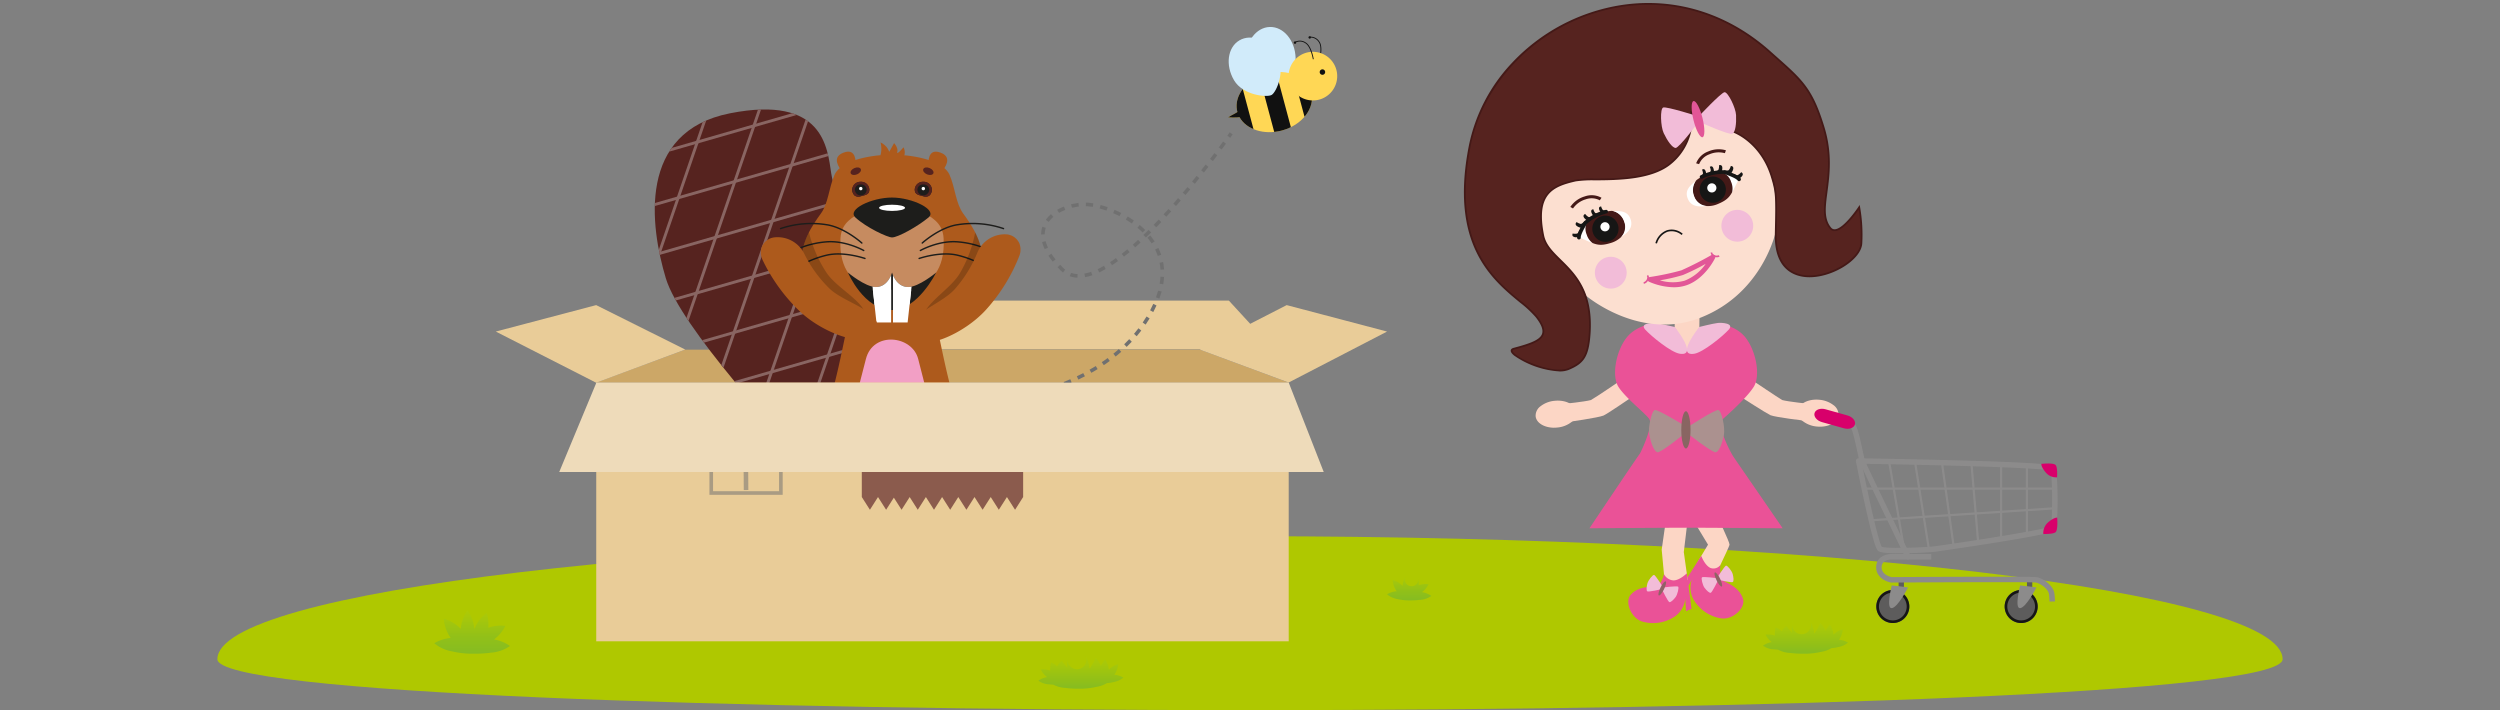 <svg xmlns="http://www.w3.org/2000/svg" xmlns:xlink="http://www.w3.org/1999/xlink" width="690" height="196" viewBox="0 0 690 196">
  <rect x="0" y="0" width="690" height="196" fill="#808080" stroke="none"/>
  <defs>
    <clipPath id="clip-path">
      <path id="Pfad_13194" data-name="Pfad 13194" d="M265.369,679.375c-3.8,4.79-10.269,4.166-19.1-5.424s-36.8-39.87-40.809-53.235c-4.278-14.27-7.982-40.478,17.784-45.527s26.822,9.557,27.889,16.7c.747,5,7.117,22.694,10.757,36.887S273.243,669.439,265.369,679.375Z" transform="translate(-202.412 -574.15)" fill="none"/>
    </clipPath>
    <clipPath id="clip-path-2">
      <path id="Pfad_13202" data-name="Pfad 13202" d="M530.405,665.467a1.728,1.728,0,0,1-2.372,1.855c-1.53-.383-2.372-.558-2.372-1.855a2.372,2.372,0,0,1,4.744,0Z" transform="translate(-525.661 -663.117)" fill="none"/>
    </clipPath>
    <clipPath id="clip-path-3">
      <path id="Pfad_13205" data-name="Pfad 13205" d="M447.9,665.467a1.728,1.728,0,0,0,2.372,1.855c1.53-.383,2.372-.558,2.372-1.855a2.372,2.372,0,0,0-4.744,0Z" transform="translate(-447.901 -663.117)" fill="none"/>
    </clipPath>
    <clipPath id="clip-path-4">
      <path id="Pfad_13213" data-name="Pfad 13213" d="M454.79,776.842s1.037,4.018,4.472,4.016c2.916,0,7.7-4,7.7-4S461.873,787.2,454.79,787.2c-7.779,0-12.175-10.34-12.175-10.34s4.789,4,7.705,4c3.434,0,4.47-4.016,4.47-4.016" transform="translate(-442.615 -776.842)" fill="none"/>
    </clipPath>
    <clipPath id="clip-path-5">
      <path id="Pfad_13221" data-name="Pfad 13221" d="M429.64,646.525c-2.08-2.854-2.151-6.958-3.766-10.679-1.892-4.36-11.171-5.59-15.875-5.59s-13.983,1.23-15.875,5.59c-1.615,3.721-1.686,7.825-3.766,10.679-2.294,3.146-6.072,8.55-5.178,14.587s6.484,12.745,24.818,12.745,23.924-6.708,24.818-12.745S431.934,649.671,429.64,646.525Z" transform="translate(-385.047 -630.256)" fill="none"/>
    </clipPath>
    <clipPath id="clip-path-6">
      <rect id="Rechteck_4138" data-name="Rechteck 4138" width="38.643" height="39.63" fill="none"/>
    </clipPath>
    <clipPath id="clip-path-7">
      <path id="Pfad_16486" data-name="Pfad 16486" d="M59.261,56.763c5.6,1.606,9.134,6.405,7.9,10.719s-6.779,6.509-12.378,4.9c-4.936-1.416-8.267-5.314-8.139-9.173a6.2,6.2,0,0,1-.606-.288,17.581,17.581,0,0,1-2.1-1.3,18.938,18.938,0,0,1,2.156.061,4.041,4.041,0,0,0,.787-.011l0-.01c.963-3.355,4.529-5.429,8.7-5.429a13.354,13.354,0,0,1,3.677.526" transform="translate(-43.938 -56.237)" fill="none"/>
    </clipPath>
    <clipPath id="clip-path-9">
      <rect id="Rechteck_4167" data-name="Rechteck 4167" width="188.548" height="171.173" fill="none"/>
    </clipPath>
    <clipPath id="clip-path-10">
      <path id="Pfad_16628" data-name="Pfad 16628" d="M299.751,253.967l-3.159-3.025Z" transform="translate(-296.592 -250.942)" fill="none"/>
    </clipPath>
    <linearGradient id="linear-gradient" x1="-44.041" y1="17.67" x2="-43.893" y2="17.67" gradientUnits="objectBoundingBox">
      <stop offset="0" stop-color="#a3a3a3"/>
      <stop offset="0.499" stop-color="#d2d1d1"/>
      <stop offset="1" stop-color="#a3a3a3"/>
    </linearGradient>
    <linearGradient id="linear-gradient-2" x1="-32.524" y1="1.001" x2="-32.524" y2="-0.002" gradientUnits="objectBoundingBox">
      <stop offset="0" stop-color="#85bc22"/>
      <stop offset="0.21" stop-color="#90bf19"/>
      <stop offset="0.69" stop-color="#a6c70a"/>
      <stop offset="1" stop-color="#afca05"/>
    </linearGradient>
    <linearGradient id="linear-gradient-4" x1="0.501" y1="1.001" x2="0.501" y2="0.001" gradientUnits="objectBoundingBox">
      <stop offset="0" stop-color="#85bc22"/>
      <stop offset="0.37" stop-color="#91c019"/>
      <stop offset="1" stop-color="#afca05"/>
    </linearGradient>
    <linearGradient id="linear-gradient-5" x1="0.5" y1="0.998" x2="0.5" y2="-0.002" xlink:href="#linear-gradient-4"/>
  </defs>
  <g id="Gruppe_2725" data-name="Gruppe 2725" transform="translate(-375 -269)">
    <path id="Pfad_8251" data-name="Pfad 8251" d="M285,0C442.4,0,570,15.2,570,33.941S0,52.686,0,33.941,127.6,0,285,0Z" transform="translate(435 417)" fill="#afc800"/>
    <path id="Pfad_16481" data-name="Pfad 16481" d="M584.2,365.431l13.1-13.469H714.161l12.378,13.469Z" fill="#e9cc98"/>
    <path id="Pfad_16722" data-name="Pfad 16722" d="M0,0H690V196H0Z" transform="translate(375 269)" fill="#fff" opacity="0"/>
    <g id="Gruppe_7473" data-name="Gruppe 7473" transform="translate(539.562 365.509)">
      <path id="Pfad_4019" data-name="Pfad 4019" d="M24.5,0H166.618l24.5,9.093H0Z" transform="translate(0 0)" fill="#cca767"/>
      <g id="Gruppe_7506" data-name="Gruppe 7506" transform="translate(16.152 -112.36)">
        <g id="Gruppe_6769" data-name="Gruppe 6769" transform="translate(0 46.068)">
          <g id="Gruppe_6768" data-name="Gruppe 6768">
            <g id="Gruppe_6747" data-name="Gruppe 6747">
              <g id="Gruppe_6746" data-name="Gruppe 6746" clip-path="url(#clip-path)">
                <g id="Gruppe_6745" data-name="Gruppe 6745" transform="translate(-67.437 -53.689)">
                  <rect id="Rechteck_3479" data-name="Rechteck 3479" width="191.598" height="184.101" transform="translate(42.549 7.171) rotate(8.947)" fill="#56231f"/>
                  <g id="Gruppe_6744" data-name="Gruppe 6744" transform="translate(0 0)">
                    <g id="Gruppe_6742" data-name="Gruppe 6742" transform="translate(0 34.131)">
                      <rect id="Rechteck_3480" data-name="Rechteck 3480" width="184.13" height="0.801" transform="translate(29.483 153.377) rotate(-16.052)" fill="#896562"/>
                      <rect id="Rechteck_3481" data-name="Rechteck 3481" width="184.13" height="0.801" transform="translate(25.798 140.568) rotate(-16.052)" fill="#896562"/>
                      <rect id="Rechteck_3482" data-name="Rechteck 3482" width="184.13" height="0.801" transform="translate(22.113 127.76) rotate(-16.052)" fill="#896562"/>
                      <rect id="Rechteck_3483" data-name="Rechteck 3483" width="184.13" height="0.801" transform="translate(18.427 114.953) rotate(-16.052)" fill="#896562"/>
                      <rect id="Rechteck_3484" data-name="Rechteck 3484" width="184.13" height="0.801" transform="translate(14.742 102.145) rotate(-16.052)" fill="#896562"/>
                      <rect id="Rechteck_3485" data-name="Rechteck 3485" width="184.13" height="0.801" transform="translate(11.056 89.337) rotate(-16.052)" fill="#896562"/>
                      <rect id="Rechteck_3486" data-name="Rechteck 3486" width="184.13" height="0.801" transform="translate(7.371 76.529) rotate(-16.052)" fill="#896562"/>
                      <rect id="Rechteck_3487" data-name="Rechteck 3487" width="184.13" height="0.801" transform="translate(3.685 63.721) rotate(-16.052)" fill="#896562"/>
                      <rect id="Rechteck_3488" data-name="Rechteck 3488" width="184.13" height="0.801" transform="translate(0 50.913) rotate(-16.052)" fill="#896562"/>
                    </g>
                    <g id="Gruppe_6743" data-name="Gruppe 6743" transform="translate(12.306)">
                      <rect id="Rechteck_3489" data-name="Rechteck 3489" width="184.13" height="0.801" transform="translate(0 174.156) rotate(-71.055)" fill="#896562"/>
                      <rect id="Rechteck_3490" data-name="Rechteck 3490" width="184.13" height="0.801" transform="translate(12.606 178.484) rotate(-71.055)" fill="#896562"/>
                      <rect id="Rechteck_3491" data-name="Rechteck 3491" width="184.13" height="0.801" transform="translate(25.211 182.811) rotate(-71.055)" fill="#896562"/>
                      <rect id="Rechteck_3492" data-name="Rechteck 3492" width="184.13" height="0.801" transform="translate(37.817 187.138) rotate(-71.055)" fill="#896562"/>
                      <rect id="Rechteck_3493" data-name="Rechteck 3493" width="184.13" height="0.801" transform="translate(50.422 191.466) rotate(-71.055)" fill="#896562"/>
                      <rect id="Rechteck_3494" data-name="Rechteck 3494" width="184.13" height="0.801" transform="translate(63.028 195.793) rotate(-71.055)" fill="#896562"/>
                      <rect id="Rechteck_3495" data-name="Rechteck 3495" width="184.13" height="0.801" transform="translate(75.633 200.12) rotate(-71.055)" fill="#896562"/>
                      <rect id="Rechteck_3496" data-name="Rechteck 3496" width="184.13" height="0.801" transform="translate(88.239 204.448) rotate(-71.055)" fill="#896562"/>
                      <rect id="Rechteck_3497" data-name="Rechteck 3497" width="184.13" height="0.801" transform="translate(100.844 208.775) rotate(-71.055)" fill="#896562"/>
                    </g>
                  </g>
                </g>
              </g>
            </g>
            <path id="Pfad_13195" data-name="Pfad 13195" d="M543.548,1010.927c-1.561-.637-6.353-.332-8.943.129a25.556,25.556,0,0,0,1.986-6.086c1.493-7.583-.392-14.369-4.211-15.158s-7.844,5.735-6.8,14.657a24.484,24.484,0,0,1,.139,3.8c-.14,1.341-.353,2.927-.44,4.4-.263,2.017-.377,3.4.563,4.125,1.143,1.528,5.515.132,7.627.482,3.2.529,11.078,4.552,12.5,1.376S545.64,1011.78,543.548,1010.927Z" transform="translate(-453.467 -897.501)" fill="#ad5a1c"/>
            <path id="Pfad_13196" data-name="Pfad 13196" d="M435.164,829.1c-3.609-8.019-6.2-27.584-8.225-31.356-1.367-2.543-6.2-3.126-8.392-3.26l0-.04s-.2,0-.545.013c-.343-.013-.545-.013-.545-.013l0,.04-.023,0-.023,0,0-.04s-.2,0-.545.013l-.15,0-.149,0c-.343-.013-.545-.013-.545-.013l0,.04-.023,0-.023,0,0-.04s-.2,0-.545.013c-.343-.013-.545-.013-.545-.013l0,.04c-2.19.134-7.026.717-8.392,3.26-2.027,3.772-4.617,23.337-8.225,31.356-3.018,6.708-5.348,8.608-4.342,15.651,1.6,11.2,13.2,11.978,20.765,12.051a1.107,1.107,0,0,0,.2.023c.175-.005.358-.009.545-.013s.37.007.545.013l.028,0,.028,0c.175-.005.358-.009.545-.013l.149,0,.15,0c.187,0,.37.007.545.013l.028,0,.028,0c.175-.005.358-.009.545-.013s.37.007.545.013a1.108,1.108,0,0,0,.2-.023c7.566-.073,19.165-.851,20.766-12.051C440.512,837.712,438.182,835.811,435.164,829.1Z" transform="translate(-351.212 -745.55)" fill="#ad5a1c"/>
            <g id="Gruppe_6767" data-name="Gruppe 6767" transform="translate(34.529 9.095)">
              <g id="Gruppe_6766" data-name="Gruppe 6766" transform="translate(0 2.545)">
                <g id="Gruppe_6765" data-name="Gruppe 6765">
                  <g id="Gruppe_6764" data-name="Gruppe 6764">
                    <path id="Pfad_13197" data-name="Pfad 13197" d="M429.64,646.525c-2.08-2.854-2.151-6.958-3.766-10.679-1.892-4.36-11.171-5.59-15.875-5.59s-13.983,1.23-15.875,5.59c-1.615,3.721-1.686,7.825-3.766,10.679-2.294,3.146-6.072,8.55-5.178,14.587s6.484,12.745,24.818,12.745,23.924-6.708,24.818-12.745S431.934,649.671,429.64,646.525Z" transform="translate(-379.038 -629.442)" fill="#ad5a1c"/>
                    <path id="Pfad_13198" data-name="Pfad 13198" d="M461.685,695.8c-.255-4.684-3.821-5.853-5.6-7.318-2.637-2.172-6.284-3.695-8.631-3.695s-5.994,1.523-8.631,3.695c-1.778,1.465-5.343,2.634-5.6,7.318s.8,7.709,2.263,9.738c2.019,2.79,8.522,6.47,11.966,6.47s9.944-3.678,11.963-6.468C460.886,703.509,461.94,700.481,461.685,695.8Z" transform="translate(-416.494 -671.868)" fill="#c68b60"/>
                    <g id="Gruppe_6748" data-name="Gruppe 6748" transform="translate(20.355 12.664)">
                      <path id="Pfad_13199" data-name="Pfad 13199" d="M470.347,689.15c-2.981,2.477-8.437,5.51-10.062,5.506-1.264,0-7.13-2.746-10.109-5.506-2.426-2.248,4.514-5.506,10.084-5.506S472.924,687.007,470.347,689.15Z" transform="translate(-449.678 -683.644)" fill="#1d1d1b"/>
                      <ellipse id="Ellipse_650" data-name="Ellipse 650" cx="3.586" cy="0.857" rx="3.586" ry="0.857" transform="translate(7.021 1.98)" fill="#fff"/>
                    </g>
                    <g id="Gruppe_6752" data-name="Gruppe 6752" transform="translate(37.22 8.108)">
                      <g id="Gruppe_6751" data-name="Gruppe 6751">
                        <g id="Gruppe_6750" data-name="Gruppe 6750" clip-path="url(#clip-path-2)">
                          <g id="Gruppe_6749" data-name="Gruppe 6749" transform="translate(0 0.204)">
                            <path id="Pfad_13200" data-name="Pfad 13200" d="M530.405,666.183a2.372,2.372,0,0,1-4.744,0,2.384,2.384,0,0,1,4.744,0Z" transform="translate(-525.661 -664.037)" fill="#1d1d1b"/>
                            <path id="Pfad_13201" data-name="Pfad 13201" d="M528.033,664.782a1.471,1.471,0,0,1,1.627,1.4,1.627,1.627,0,0,1-3.254,0,1.471,1.471,0,0,1,1.627-1.4m0-.745a2.2,2.2,0,0,0-2.372,2.146,2.372,2.372,0,0,0,4.744,0,2.2,2.2,0,0,0-2.372-2.146Z" transform="translate(-525.661 -664.037)" fill="#56231f"/>
                          </g>
                          <ellipse id="Ellipse_651" data-name="Ellipse 651" cx="0.475" cy="0.47" rx="0.475" ry="0.47" transform="translate(1.897 1.618)" fill="#fff"/>
                        </g>
                      </g>
                    </g>
                    <g id="Gruppe_6756" data-name="Gruppe 6756" transform="translate(19.96 8.108)">
                      <g id="Gruppe_6755" data-name="Gruppe 6755">
                        <g id="Gruppe_6754" data-name="Gruppe 6754" clip-path="url(#clip-path-3)">
                          <g id="Gruppe_6753" data-name="Gruppe 6753" transform="translate(0 0.204)">
                            <path id="Pfad_13203" data-name="Pfad 13203" d="M447.9,666.183a2.372,2.372,0,0,0,4.744,0,2.384,2.384,0,0,0-4.744,0Z" transform="translate(-447.901 -664.037)" fill="#1d1d1b"/>
                            <path id="Pfad_13204" data-name="Pfad 13204" d="M450.273,664.782a1.471,1.471,0,0,1,1.627,1.4,1.627,1.627,0,0,1-3.254,0,1.471,1.471,0,0,1,1.627-1.4m0-.745a2.2,2.2,0,0,0-2.372,2.146,2.372,2.372,0,0,0,4.744,0,2.2,2.2,0,0,0-2.372-2.146Z" transform="translate(-447.901 -664.037)" fill="#56231f"/>
                          </g>
                          <ellipse id="Ellipse_652" data-name="Ellipse 652" cx="0.475" cy="0.47" rx="0.475" ry="0.47" transform="translate(1.897 1.618)" fill="#fff"/>
                        </g>
                      </g>
                    </g>
                    <path id="Pfad_13206" data-name="Pfad 13206" d="M543.344,634.979s-2.848-10.171,2.636-8.114C551.312,628.865,543.344,634.979,543.344,634.979Z" transform="translate(-501.624 -626.59)" fill="#ad5a1c"/>
                    <path id="Pfad_13207" data-name="Pfad 13207" d="M433.316,634.979s2.848-10.171-2.636-8.114C425.347,628.865,433.316,634.979,433.316,634.979Z" transform="translate(-413.112 -626.59)" fill="#ad5a1c"/>
                    <g id="Gruppe_6757" data-name="Gruppe 6757" transform="translate(38.242 19.669)">
                      <path id="Pfad_13208" data-name="Pfad 13208" d="M534.347,720.949a.2.2,0,0,1-.135-.348c.048-.044,4.9-4.42,9.962-5.116a26.71,26.71,0,0,1,12.668,1.1.2.2,0,1,1-.153.37,26.323,26.323,0,0,0-12.461-1.072c-4.937.679-9.7,4.972-9.747,5.016A.2.2,0,0,1,534.347,720.949Z" transform="translate(-533.285 -715.205)" fill="#1d1d1b"/>
                      <path id="Pfad_13209" data-name="Pfad 13209" d="M554.615,742.458a.2.2,0,0,1-.124-.043,24.925,24.925,0,0,0-11.962-4.308c-5.334-.528-10.366,2.309-10.416,2.338a.2.2,0,0,1-.2-.348c.052-.029,5.188-2.931,10.655-2.389a25.339,25.339,0,0,1,12.171,4.392.2.2,0,0,1-.124.357Z" transform="translate(-531.469 -732.661)" fill="#1d1d1b"/>
                      <path id="Pfad_13210" data-name="Pfad 13210" d="M552.723,759.693a.2.2,0,0,1-.141-.058,26.952,26.952,0,0,0-11.47-5.96c-4.672-1.171-10.52.844-10.578.865a.2.2,0,1,1-.132-.378c.06-.021,6.02-2.075,10.808-.875a27.361,27.361,0,0,1,11.654,6.064.2.2,0,0,1-.141.343Z" transform="translate(-530.267 -744.541)" fill="#1d1d1b"/>
                    </g>
                    <g id="Gruppe_6760" data-name="Gruppe 6760" transform="translate(18.787 33.35)">
                      <g id="Gruppe_6759" data-name="Gruppe 6759">
                        <g id="Gruppe_6758" data-name="Gruppe 6758" clip-path="url(#clip-path-4)">
                          <ellipse id="Ellipse_653" data-name="Ellipse 653" cx="16.406" cy="10.327" rx="16.406" ry="10.327" transform="translate(-3.315 -5.545)" fill="#1d1d1b"/>
                          <path id="Pfad_13211" data-name="Pfad 13211" d="M503.927,776.578l-1.256,11.373h-4.043V773.392Z" transform="translate(-486.196 -774.158)" fill="#fff"/>
                          <path id="Pfad_13212" data-name="Pfad 13212" d="M472.438,776.578l1.256,11.373h4.043V773.392Z" transform="translate(-465.818 -774.158)" fill="#fff"/>
                        </g>
                      </g>
                      <path id="Pfad_13214" data-name="Pfad 13214" d="M503.65,798.449l-.98,8.87h-4.043v-9.033Z" transform="translate(-486.195 -793.526)" fill="#fff"/>
                      <path id="Pfad_13215" data-name="Pfad 13215" d="M473.577,798.069l1,9.081h4.043v-9.033Z" transform="translate(-466.704 -793.357)" fill="#fff"/>
                    </g>
                    <g id="Gruppe_6761" data-name="Gruppe 6761" transform="translate(0 19.669)">
                      <path id="Pfad_13216" data-name="Pfad 13216" d="M380.595,720.95a.2.2,0,0,1-.135-.052c-.048-.043-4.813-4.336-9.747-5.015a26.313,26.313,0,0,0-12.461,1.072.2.2,0,1,1-.153-.37,26.725,26.725,0,0,1,12.668-1.1c5.059.7,9.914,5.072,9.963,5.116a.2.2,0,0,1-.135.349Z" transform="translate(-357.975 -715.205)" fill="#1d1d1b"/>
                      <path id="Pfad_13217" data-name="Pfad 13217" d="M359.686,742.458a.2.2,0,0,1-.124-.358,25.342,25.342,0,0,1,12.171-4.391c5.466-.542,10.6,2.36,10.655,2.389a.2.2,0,0,1-.2.348c-.05-.029-5.079-2.867-10.416-2.338a24.926,24.926,0,0,0-11.962,4.308A.2.2,0,0,1,359.686,742.458Z" transform="translate(-359.15 -732.661)" fill="#1d1d1b"/>
                      <path id="Pfad_13218" data-name="Pfad 13218" d="M362.793,759.693a.2.2,0,0,1-.141-.343,27.361,27.361,0,0,1,11.655-6.064c4.788-1.2,10.748.855,10.808.875a.2.2,0,1,1-.133.378c-.058-.02-5.908-2.035-10.578-.865a26.951,26.951,0,0,0-11.47,5.96A.2.2,0,0,1,362.793,759.693Z" transform="translate(-361.568 -744.542)" fill="#1d1d1b"/>
                    </g>
                    <g id="Gruppe_6763" data-name="Gruppe 6763" transform="translate(6.009 0.814)">
                      <g id="Gruppe_6762" data-name="Gruppe 6762" clip-path="url(#clip-path-5)">
                        <path id="Pfad_13219" data-name="Pfad 13219" d="M1.141,1.294A4.785,4.785,0,0,0,0,4.539a48.78,48.78,0,0,0,3.511,16.9c3.444,8.616,13.067,17.565,16.927,14.078,4.736-4.277-4.506-10.541-6.812-16.311A35.281,35.281,0,0,1,11.2,7.725,8.193,8.193,0,0,0,5.622.215,4.247,4.247,0,0,0,1.141,1.294Z" transform="matrix(0.978, -0.208, 0.208, 0.978, -10.417, 16.695)" opacity="0.2"/>
                        <path id="Pfad_13220" data-name="Pfad 13220" d="M20.629,1.294A4.786,4.786,0,0,1,21.77,4.539a48.78,48.78,0,0,1-3.511,16.9C14.815,30.059,5.192,39.007,1.332,35.521-3.4,31.244,5.838,24.98,8.144,19.21A35.28,35.28,0,0,0,10.565,7.725,8.193,8.193,0,0,1,16.148.215,4.248,4.248,0,0,1,20.629,1.294Z" transform="translate(38.603 12.556) rotate(9)" opacity="0.2"/>
                      </g>
                    </g>
                  </g>
                </g>
                <ellipse id="Ellipse_654" data-name="Ellipse 654" cx="0.94" cy="1.509" rx="0.94" ry="1.509" transform="matrix(0.387, -0.922, 0.922, 0.387, 39.222, 5.68)" fill="#56231f"/>
                <ellipse id="Ellipse_655" data-name="Ellipse 655" cx="1.509" cy="0.94" rx="1.509" ry="0.94" transform="matrix(0.922, -0.387, 0.387, 0.922, 19.191, 5.113)" fill="#56231f"/>
              </g>
              <path id="Pfad_13222" data-name="Pfad 13222" d="M485.558,617.709l1.333-2.391s1.167,1.239.879,2.391,1.712-1.239,1.712-1.239a3.014,3.014,0,0,1,.192,2.4c-.48,1.248-2.5,2.016-4.223,1.92s-2.591-1.344-2.208-2.592a6.865,6.865,0,0,0-.1-3.072,4.867,4.867,0,0,1,1.857,1.511A9.473,9.473,0,0,1,485.558,617.709Z" transform="translate(-455.364 -615.126)" fill="#ad5a1c"/>
            </g>
            <path id="Pfad_13223" data-name="Pfad 13223" d="M376.405,1010.927c1.562-.637,6.353-.332,8.943.129a25.553,25.553,0,0,1-1.986-6.086c-1.493-7.583.392-14.369,4.211-15.158s7.844,5.735,6.8,14.657a24.488,24.488,0,0,0-.139,3.8c.14,1.341.353,2.927.441,4.4.263,2.017.377,3.4-.563,4.125-1.143,1.528-5.514.132-7.627.482-3.2.529-11.078,4.552-12.5,1.376S374.314,1011.78,376.405,1010.927Z" transform="translate(-335.505 -897.501)" fill="#ad5a1c"/>
            <path id="Pfad_13224" data-name="Pfad 13224" d="M464.883,865.646c-1.618-6.521-12.48-7.8-14.442,0-1.754,6.978-4.3,15.615-4.126,20.82.218,6.612,3.1,14.56,11,14.783.115,0,.23,0,.344,0s.228,0,.344,0c7.909-.223,10.785-8.171,11-14.783C469.181,881.261,466.553,872.375,464.883,865.646Z" transform="translate(-392.171 -796.757)" fill="#f29fc5"/>
          </g>
        </g>
        <path id="Pfad_13225" data-name="Pfad 13225" d="M.734,1.751A4.785,4.785,0,0,0,.057,5.123,48.783,48.783,0,0,0,5.895,21.371c4.614,8.051,15.393,15.567,18.728,11.576,4.092-4.9-5.934-9.808-9.024-15.2a35.275,35.275,0,0,1-4-11.035A8.194,8.194,0,0,0,5.02.056,4.248,4.248,0,0,0,.734,1.751Z" transform="translate(28.29 82.685) rotate(-16)" fill="#ad5a1c"/>
        <path id="Pfad_13226" data-name="Pfad 13226" d="M25.292,1.8a4.784,4.784,0,0,1,.625,3.381,48.778,48.778,0,0,1-6.085,16.157C15.1,29.323,4.2,36.674.93,32.633c-4.017-4.959,6.083-9.717,9.254-15.06A35.276,35.276,0,0,0,14.354,6.6,8.194,8.194,0,0,1,21.032.045,4.248,4.248,0,0,1,25.292,1.8Z" transform="translate(76.163 76.461) rotate(11)" fill="#ad5a1c"/>
      </g>
      <rect id="Rechteck_2043" data-name="Rechteck 2043" width="191.121" height="71.398" transform="translate(0 9.093)" fill="#e9cc98"/>
      <path id="Vereinigungsmenge_51" data-name="Vereinigungsmenge 51" d="M40.057,26.34h4.475L42.3,29.856Zm-4.47,0-2.241,3.511L31.109,26.34h8.949L37.82,29.856Zm-8.954,0h4.475l-2.233,3.516Zm-4.47,0h4.47L24.4,29.856Zm-4.474,0h4.474l-2.236,3.516Zm-4.474,0h4.474l-2.238,3.516Zm-4.369.166L6.711,29.856,4.474,26.34h8.742l-2.238,3.516ZM0,26.34H4.474L2.241,29.856Zm0,0V0H44.533V26.34Z" transform="translate(73.293 14.333)" fill="#825045" opacity="0.91"/>
      <g id="Gruppe_4034" data-name="Gruppe 4034" transform="translate(31.241 19.847)" opacity="0.53">
        <g id="Gruppe_4033" data-name="Gruppe 4033" transform="translate(5.077 3.795)">
          <path id="Pfad_4022" data-name="Pfad 4022" d="M6.875,1.991H0V0H6.875Z" transform="translate(4.894 0) rotate(45)" fill="#707070"/>
          <path id="Pfad_4023" data-name="Pfad 4023" d="M6.875,1.991H0V0H6.875Z" transform="translate(6.269 1.429) rotate(135)" fill="#707070"/>
          <path id="Linie_341" data-name="Linie 341" d="M-1.9,14.043-2,0-.737-.023l.1,14.042Z" transform="translate(6.3 1.072)" fill="#707070"/>
        </g>
        <g id="Rechteck_2044" data-name="Rechteck 2044" fill="none" stroke="#707070" stroke-width="1">
          <rect width="20.215" height="20.215" stroke="none"/>
          <rect x="0.5" y="0.5" width="19.215" height="19.215" fill="none"/>
        </g>
      </g>
      <path id="Pfad_16479" data-name="Pfad 16479" d="M24.563-.033-.021-12.3-27.725-5-.021,9.125Z" fill="#e9cc98"/>
      <path id="Pfad_16480" data-name="Pfad 16480" d="M-27.107-.009-3.14-12.3,24.563-5-2.609,9.07Z" transform="translate(193.702)" fill="#e9cc98"/>
      <path id="Pfad_16492" data-name="Pfad 16492" d="M14807.241-8859.756s25.342-3.82,35.738-23.574-10.473-28.774-17.768-29.245-19.323,5.616-7.186,17.809,46.787-37.43,46.787-37.43" transform="translate(-14689.562 8872.491)" fill="none" stroke="#707070" stroke-width="1" stroke-dasharray="2"/>
      <path id="Pfad_16337" data-name="Pfad 16337" d="M.251.347H191.345L201,25H-10" transform="translate(-0.213 8.758)" fill="#eedbba"/>
    </g>
    <g id="Gruppe_7513" data-name="Gruppe 7513" transform="translate(700 289.834) rotate(-31)">
      <g id="Gruppe_7508" data-name="Gruppe 7508">
        <g id="Gruppe_7507" data-name="Gruppe 7507" clip-path="url(#clip-path-6)">
          <path id="Pfad_16482" data-name="Pfad 16482" d="M45.75,16.173c-2.369,4.211-8.886,5.038-10.281,4.253-1.283-.722-4.07-6.784-1.7-11s6.973-6.115,10.281-4.253,4.07,6.784,1.7,11" transform="translate(-15.325 -3.534)" fill="#d1ebfa"/>
          <path id="Pfad_16483" data-name="Pfad 16483" d="M8.389,45.951a.336.336,0,1,1,.024-.474.336.336,0,0,1-.024.474" transform="translate(28.513 -35.92)" fill="#111"/>
          <path id="Pfad_16484" data-name="Pfad 16484" d="M1.363,53.31c.112-.106,2.732-2.606,2.551-4.5a2.862,2.862,0,0,0-1.562-2.482l-.092.228a2.624,2.624,0,0,1,1.41,2.278c.17,1.772-2.448,4.269-2.475,4.294Z" transform="translate(34.472 -36.685)" fill="#111"/>
        </g>
      </g>
      <g id="Gruppe_7510" data-name="Gruppe 7510" transform="translate(6.028 11.71)">
        <g id="Gruppe_7509" data-name="Gruppe 7509" clip-path="url(#clip-path-7)">
          <path id="Pfad_16485" data-name="Pfad 16485" d="M43.535,50.825c-2.129,7.422-11.211,11.329-20.285,8.726S8.548,48.821,10.677,41.4,21.888,30.07,30.962,32.673s14.7,10.73,12.573,18.152" transform="translate(-13.5 -36.941)" fill="#ffd755"/>
          <rect id="Rechteck_4139" data-name="Rechteck 4139" width="7.528" height="33.544" transform="translate(1.209 22.609) rotate(-163.991)" fill="#111"/>
          <rect id="Rechteck_4140" data-name="Rechteck 4140" width="4.779" height="33.544" transform="matrix(-0.961, -0.276, 0.276, -0.961, 10.918, 25.395)" fill="#111"/>
          <rect id="Rechteck_4141" data-name="Rechteck 4141" width="4.779" height="33.544" transform="matrix(-0.961, -0.276, 0.276, -0.961, 19.72, 27.92)" fill="#111"/>
        </g>
      </g>
      <g id="Gruppe_7512" data-name="Gruppe 7512">
        <g id="Gruppe_7511" data-name="Gruppe 7511" clip-path="url(#clip-path-6)">
          <path id="Pfad_16487" data-name="Pfad 16487" d="M12.878,70.263a6.711,6.711,0,1,1-3.515-8.816,6.711,6.711,0,0,1,3.515,8.816" transform="translate(25.217 -48.219)" fill="#ffd755"/>
          <path id="Pfad_16488" data-name="Pfad 16488" d="M16.453,92.476a.754.754,0,1,1-.395-.991.754.754,0,0,1,.395.991" transform="translate(19.004 -72.387)" fill="#111"/>
          <path id="Pfad_16489" data-name="Pfad 16489" d="M28.732,41.725a.336.336,0,1,1-.176-.441.336.336,0,0,1,.176.441" transform="translate(4.035 -32.666)" fill="#111"/>
          <path id="Pfad_16490" data-name="Pfad 16490" d="M17.917,48.744c.058-.142,1.4-3.507.445-5.15a2.86,2.86,0,0,0-2.455-1.605l.011.245a2.617,2.617,0,0,1,2.231,1.483c.893,1.54-.447,4.9-.461,4.935Z" transform="translate(16.627 -33.246)" fill="#111"/>
          <path id="Pfad_16491" data-name="Pfad 16491" d="M72.37,11.127c-.032,4.832-5.331,8.713-6.932,8.7-1.472-.01-6.848-3.962-6.816-8.794s3.135-8.728,6.932-8.7S72.4,6.3,72.37,11.127" transform="translate(-45.934 -1.848)" fill="#d1ebfa"/>
        </g>
      </g>
    </g>
    <g id="Gruppe_7514" data-name="Gruppe 7514" transform="translate(779.042 269.827)">
      <g id="Gruppe_7528" data-name="Gruppe 7528" clip-path="url(#clip-path-9)">
        <g id="Gruppe_7518" data-name="Gruppe 7518" transform="translate(139.134 117.72)">
          <g id="Gruppe_7517" data-name="Gruppe 7517" clip-path="url(#clip-path-10)">
            <rect id="Rechteck_4150" data-name="Rechteck 4150" width="3.159" height="3.025" transform="translate(0 0)" fill="url(#linear-gradient)"/>
          </g>
        </g>
        <g id="Gruppe_7527" data-name="Gruppe 7527">
          <g id="Gruppe_7526" data-name="Gruppe 7526" clip-path="url(#clip-path-9)">
            <path id="Pfad_16642" data-name="Pfad 16642" d="M166.422,221.969s7.025,4.72,8.276,5.461c1.671.455,7.436,1.055,7.436,1.055l-1.1,4.664s-7.988-.927-9.579-1.534c-1.542-.764-7.869-4.864-7.869-4.864Z" transform="translate(-86.845 -117.841)" fill="#fcd6c5" fill-rule="evenodd"/>
            <path id="Pfad_16643" data-name="Pfad 16643" d="M201.952,240.808c-2.971-.31-5.217-2.112-5.015-4.023s2.772-3.208,5.743-2.9S207.9,236,207.7,237.911s-2.772,3.208-5.745,2.9" transform="translate(-104.545 -124.145)" fill="#fcd6c5" fill-rule="evenodd"/>
            <path id="Pfad_16644" data-name="Pfad 16644" d="M202.555,240.823a8.553,8.553,0,0,1-.889-.046,7.371,7.371,0,0,1-3.817-1.461,3.225,3.225,0,0,1-1.4-2.815c.214-2.034,2.907-3.428,6-3.1a7.366,7.366,0,0,1,3.817,1.46,3.227,3.227,0,0,1,1.4,2.815c-.193,1.836-2.4,3.149-5.109,3.149m-.841-.5c2.837.3,5.305-.911,5.492-2.692a2.789,2.789,0,0,0-1.234-2.409,6.916,6.916,0,0,0-3.578-1.362c-2.843-.3-5.3.911-5.491,2.693a2.787,2.787,0,0,0,1.233,2.408,6.911,6.911,0,0,0,3.577,1.362" transform="translate(-104.284 -123.884)" fill="#fcd6c5"/>
            <path id="Pfad_16645" data-name="Pfad 16645" d="M74.551,221.969s-7.085,4.837-8.277,5.461c-1.632.455-7.437,1.055-7.437,1.055l1.1,5.005s8.364-1.177,9.831-1.785c1.1-.5,7.616-4.954,7.616-4.954Z" transform="translate(-31.236 -117.841)" fill="#fcd6c5" fill-rule="evenodd"/>
            <path id="Pfad_16646" data-name="Pfad 16646" d="M48.412,241.412c2.971-.311,5.217-2.111,5.016-4.023s-2.773-3.208-5.745-2.9-5.217,2.111-5.016,4.023,2.772,3.209,5.744,2.9" transform="translate(-22.645 -124.465)" fill="#fcd6c5" fill-rule="evenodd"/>
            <path id="Pfad_16647" data-name="Pfad 16647" d="M47.286,241.428c-2.7,0-4.913-1.312-5.106-3.148a3.225,3.225,0,0,1,1.4-2.815A7.376,7.376,0,0,1,47.4,234c3.092-.324,5.783,1.068,6,3.1a3.227,3.227,0,0,1-1.4,2.815,7.376,7.376,0,0,1-3.818,1.46,8.462,8.462,0,0,1-.891.047m1.017-7.011a8.152,8.152,0,0,0-.854.045,6.906,6.906,0,0,0-3.577,1.362,2.787,2.787,0,0,0-1.234,2.407c.188,1.783,2.653,2.989,5.491,2.693h0a6.913,6.913,0,0,0,3.577-1.362,2.787,2.787,0,0,0,1.234-2.408c-.168-1.6-2.173-2.737-4.638-2.737" transform="translate(-22.385 -124.205)" fill="#fcd6c5"/>
            <path id="Pfad_16648" data-name="Pfad 16648" d="M141.813,301.721s3.478,7.2,3.449,7.934c-.015.4-1.5,3.468-2.6,5.814-.793,1.69-1.3,2.917-1.3,2.917l-5.012-3.645,1.08-1.895,1.9-3.166-3.786-6.257Z" transform="translate(-71.958 -160.18)" fill="#fcd6c5" fill-rule="evenodd"/>
            <path id="Pfad_16649" data-name="Pfad 16649" d="M138.892,327.788a2.389,2.389,0,0,1-2.763.815c-1.578-.736-2.525-3.34-2.525-3.34l-5.323,8.325,1.1,1.235,1.669-3.063a6.74,6.74,0,0,0,.4,5.5,10.714,10.714,0,0,0,7.779,5.277c3.054.391,6.673-2.84,5.889-5.418-.722-2.375-2.828-3.72-4.8-4.64s-1.433-4.693-1.433-4.693" transform="translate(-68.104 -172.679)" fill="#ea5297" fill-rule="evenodd"/>
            <path id="Pfad_16650" data-name="Pfad 16650" d="M117.55,303.828l-1.194,8.339.882,9.47,6.282-1.068-.231-1.8-.833-5.931.957-7.958Z" transform="translate(-61.772 -161.299)" fill="#fcd6c5" fill-rule="evenodd"/>
            <path id="Pfad_16651" data-name="Pfad 16651" d="M106.547,335.765a3.221,3.221,0,0,0,2.612,1.742c1.741,0,3.7-1.96,3.7-1.96l1.306,9.795-1.523.653-.218-3.483a6.743,6.743,0,0,1-2.69,4.816,10.716,10.716,0,0,1-9.28,1.5c-2.933-.935-4.847-5.394-3.047-7.4,1.657-1.848,4.136-2.177,6.312-2.177s2.829-3.483,2.829-3.483" transform="translate(-51.341 -178.138)" fill="#ea5297" fill-rule="evenodd"/>
            <path id="Pfad_16652" data-name="Pfad 16652" d="M112.051,339.94s3.787-.458,4.111-.227-.166,2.215-.683,2.892c-.607.8-1.314,1.446-1.7,1.4s-2.1-3.594-2.1-3.594-3.762.88-4.035.6-.2-1.236.055-2.2c.216-.824,1.477-2.432,1.86-2.319s2.5,3.45,2.5,3.45" transform="translate(-57.053 -178.636)" fill="#f2bcd8" fill-rule="evenodd"/>
            <path id="Pfad_16653" data-name="Pfad 16653" d="M115.009,341.976c.524-1.073,1.163-1.838,1.43-1.709s.058,1.106-.466,2.179-1.162,1.839-1.428,1.709-.058-1.105.465-2.179" transform="translate(-60.749 -180.637)" fill="#8f6365" fill-rule="evenodd"/>
            <path id="Pfad_16654" data-name="Pfad 16654" d="M144.087,334.458s-3.786-.458-4.11-.227.166,2.215.682,2.893c.607.8,1.315,1.446,1.7,1.4s2.1-3.594,2.1-3.594,3.761.88,4.035.6.2-1.235-.055-2.2c-.216-.825-1.477-2.433-1.859-2.319s-2.5,3.45-2.5,3.45" transform="translate(-74.257 -175.726)" fill="#f2bcd8" fill-rule="evenodd"/>
            <path id="Pfad_16655" data-name="Pfad 16655" d="M148.953,336.721c-.523-1.073-1.163-1.838-1.428-1.708s-.059,1.105.464,2.179,1.163,1.838,1.429,1.708.058-1.105-.465-2.179" transform="translate(-78.258 -177.847)" fill="#8f6365" fill-rule="evenodd"/>
            <path id="Pfad_16656" data-name="Pfad 16656" d="M123.953,185.365l.121,9.642,6.631-.5.111-9.794Z" transform="translate(-65.805 -98.06)" fill="#fcd6c5" fill-rule="evenodd"/>
            <path id="Pfad_16657" data-name="Pfad 16657" d="M104.146,189.808a25.617,25.617,0,0,1,4.813-1.258s5.048.146,7.961,3.825,4.208,10.506,2.295,13.568-7.074,7.618-8.505,8.887c-1.91,1.694,1.913,8.922,2.888,10.454,1.727,2.521,13.593,19.741,13.593,19.741s-19.662-.16-26.217-.16c-6.78,0-27.12.16-27.12.16s12.094-18.087,13.963-20.675c.714-1.353,3.678-7.825,2.518-9.52-1.081-1.578-6.592-5.827-8.505-8.887s-.618-9.889,2.3-13.568,8.026-3.935,8.026-3.935,2.612.515,5.143,1.28c.956.289,2.913,6.052,3.357,6.094.732.071,2.9-5.784,3.494-6.006" transform="translate(-39.208 -100.041)" fill="#ea5297" fill-rule="evenodd"/>
            <path id="Pfad_16658" data-name="Pfad 16658" d="M119.457,244.236s7.611-4.924,8.545-4.769,1.953,4.905,1.557,6.89c-.467,2.336-1.3,4.457-2.18,4.769s-8.233-5.489-8.233-5.489-7.116,5.8-7.992,5.489-1.713-2.433-2.18-4.769c-.4-1.985.623-6.735,1.557-6.89s8.926,4.769,8.926,4.769" transform="translate(-57.806 -127.129)" fill="#ab918f" fill-rule="evenodd"/>
            <path id="Pfad_16659" data-name="Pfad 16659" d="M127.892,245.326c0-2.84.57-5.141,1.274-5.141s1.275,2.3,1.275,5.141-.57,5.141-1.275,5.141-1.275-2.3-1.275-5.141" transform="translate(-67.896 -127.512)" fill="#896562" fill-rule="evenodd"/>
            <path id="Pfad_16660" data-name="Pfad 16660" d="M108.987,188.377c1.349.139,5.341,1.021,5.341,1.021s6.655,8.206,1.389,7.394c-2.389-.369-7.773-4.751-9.486-6.62s1.938-1.881,2.756-1.8" transform="translate(-56.157 -99.994)" fill="#f2bcd8" fill-rule="evenodd"/>
            <path id="Pfad_16661" data-name="Pfad 16661" d="M139.821,188.2c-1.349.139-5.186,1.109-5.186,1.109s-6.667,8.206-1.4,7.395c2.389-.369,7.772-4.752,9.486-6.62s-2.08-1.969-2.9-1.884" transform="translate(-69.657 -99.9)" fill="#f2bcd8" fill-rule="evenodd"/>
            <path id="Pfad_16662" data-name="Pfad 16662" d="M57.784,114.021s14.854,12.725,31.7,6.084c17.278-6.812,20.753-23.9,20.753-23.9.152-9.286-.205-11.762-1.478-15.9-2.685-8.728-9.366-12.574-13.087-13.11s-9.093-4.511-9.093-4.511a15.712,15.712,0,0,1-5.794,14.034c-7.211,5.933-21.974,4.395-25.949,5.306-5.893,1.35-10.853,2.5-9,14.6.984,6.438,8.784,8.946,11.952,17.4" transform="translate(-24.123 -33.275)" fill="#fcdfd0" fill-rule="evenodd"/>
            <path id="Pfad_16663" data-name="Pfad 16663" d="M1.915,39.72C-4.739,73.425,15.144,80.28,20.294,86.858c4.273,5.46,1.14,6.93-6.228,8.875-3.594.949,9.965,7.793,15.154,5.571,3.811-1.631,5.323-3.208,5.774-9.683C36.252,73.55,23.695,72,22.18,64.478,19.763,52.472,25.22,50.649,31.113,49.3c3.977-.911,18.955,1.244,26.163-4.689A15.711,15.711,0,0,0,63.07,30.575s5.374,3.974,9.094,4.511,10.4,4.383,13.086,13.11c1.335,4.34,1.344,5.384,1.115,15.835-.432,19.743,22.964,10.2,23.623,2.709A43.168,43.168,0,0,0,109.4,56.7s-5.612,8.562-7.952,5.746c-4.316-5.195,2.334-13.968-1.869-27.767-3.44-11.292-6.4-13.316-14.849-20.857C53.192-14.338,8.525,6.247,1.915,39.72" transform="translate(-0.301 -0.308)" fill="#56231f" fill-rule="evenodd"/>
            <path id="Pfad_16664" data-name="Pfad 16664" d="M26.371,101.682a24.539,24.539,0,0,1-12.521-4.375c-.709-.588-1.01-1.075-.918-1.491.066-.3.325-.514.769-.631,4.667-1.233,7.3-2.217,7.863-3.883.375-1.115-.187-2.575-1.769-4.6a30.206,30.206,0,0,0-4.377-4.061C7.682,76.259-4.011,66.61,1.368,39.364h0A46.839,46.839,0,0,1,13.176,16.621a52.475,52.475,0,0,1,21.7-13.956C52.331-3.187,70.451.7,84.594,13.326q.869.776,1.662,1.479c7.3,6.482,10.034,8.907,13.259,19.492,2.216,7.273,1.441,13.136.818,17.846-.549,4.157-.984,7.441,1,9.834a1.214,1.214,0,0,0,1.053.476c2.5-.142,6.458-6.139,6.5-6.2l.34-.519.115.61a43.821,43.821,0,0,1,.594,10.109c-.4,4.584-8.656,9.583-15.223,9.221-3.417-.188-9.119-1.99-8.9-11.958.23-10.56.217-11.463-1.1-15.756-2.617-8.5-9.139-12.4-12.884-12.936-3.146-.455-7.357-3.254-8.748-4.229a16.155,16.155,0,0,1-5.946,13.7C51.868,48.83,42.5,48.9,36.3,48.953a32.011,32.011,0,0,0-5.435.282c-6.359,1.457-11.041,3.478-8.744,14.887.528,2.622,2.449,4.511,4.673,6.7,3.992,3.924,8.961,8.807,8.146,20.513-.448,6.439-1.942,8.19-5.925,9.9a6.793,6.793,0,0,1-2.646.455M1.859,39.461c-5.321,26.954,6.233,36.488,13.879,42.8A30.483,30.483,0,0,1,20.19,86.4c1.694,2.165,2.282,3.774,1.849,5.064-.636,1.892-3.264,2.9-8.209,4.207-.14.037-.378.119-.409.255-.033.155.145.5.749,1,2.722,2.254,11.043,5.391,14.651,3.846,3.839-1.644,5.19-3.243,5.623-9.47.8-11.476-4.078-16.27-8-20.122-2.283-2.244-4.255-4.182-4.813-6.954-2.382-11.83,2.722-14.007,9.122-15.473a32.108,32.108,0,0,1,5.543-.3c6.128-.048,15.389-.122,20.518-4.343a15.562,15.562,0,0,0,5.707-13.8l-.107-.615.5.372c.053.039,5.366,3.942,8.981,4.465,3.871.559,10.605,4.558,13.29,13.285,1.337,4.348,1.354,5.442,1.126,15.914-.209,9.546,5.19,11.269,8.428,11.447,6.224.345,14.32-4.492,14.7-8.766a41.979,41.979,0,0,0-.485-9.365c-1.055,1.512-4.227,5.776-6.535,5.907a1.7,1.7,0,0,1-1.466-.656c-2.128-2.561-1.681-5.94-1.116-10.219.616-4.663,1.383-10.466-.8-17.635-3.184-10.45-5.888-12.85-13.114-19.264q-.8-.706-1.663-1.48C70.257,1.2,52.314-2.654,35.035,3.139,18.118,8.81,5.1,23.067,1.859,39.461Z" transform="translate(0 0)" fill="#441917"/>
            <path id="Pfad_16665" data-name="Pfad 16665" d="M113.091,137.132l-.446-.113a5.234,5.234,0,0,1,3.21-3.557,4.6,4.6,0,0,1,4.336.981l-.317.333a4.216,4.216,0,0,0-3.886-.874,4.859,4.859,0,0,0-2.9,3.23" transform="translate(-59.802 -70.75)" fill="#161615"/>
            <path id="Pfad_16666" data-name="Pfad 16666" d="M109.518,155.675a73.592,73.592,0,0,0,8.858-1.878,93.659,93.659,0,0,0,8.465-4.3s-2.65,5.491-7.55,7.153c-4.491,1.522-9.773-.97-9.773-.97" transform="translate(-58.142 -79.364)" fill="#fcd6c5" fill-rule="evenodd"/>
            <path id="Pfad_16667" data-name="Pfad 16667" d="M115.3,157.051a17.825,17.825,0,0,1-6.846-1.53.681.681,0,0,1,.186-1.289,73.528,73.528,0,0,0,8.73-1.846,93.729,93.729,0,0,0,8.362-4.257.681.681,0,0,1,.949.889c-.113.235-2.832,5.768-7.944,7.5a10.713,10.713,0,0,1-3.436.531m-3.834-1.916a12.167,12.167,0,0,0,6.833.095,12.69,12.69,0,0,0,5.8-4.644,62.283,62.283,0,0,1-6.267,3.082,48.774,48.774,0,0,1-6.369,1.468" transform="translate(-57.371 -78.593)" fill="#e25697"/>
            <path id="Pfad_16668" data-name="Pfad 16668" d="M146.9,148.083a2.105,2.105,0,0,1-1.126-.346,1.1,1.1,0,0,1-.592-1.007l.457.052a.7.7,0,0,0,.388.571,1.428,1.428,0,0,0,1.388.143l.228.4a1.49,1.49,0,0,1-.743.188" transform="translate(-77.075 -77.897)" fill="#e25697"/>
            <path id="Pfad_16669" data-name="Pfad 16669" d="M105.762,162.438l-.083-.452a1.427,1.427,0,0,0,.972-1,.7.7,0,0,0-.069-.686l.316-.334a1.1,1.1,0,0,1,.194,1.151,1.856,1.856,0,0,1-1.33,1.323" transform="translate(-56.104 -84.923)" fill="#e25697"/>
            <path id="Pfad_16670" data-name="Pfad 16670" d="M151.754,127.6a4.388,4.388,0,1,1,5.625,2.623,4.388,4.388,0,0,1-5.625-2.623" transform="translate(-80.423 -64.614)" fill="#f2bcd8" fill-rule="evenodd"/>
            <path id="Pfad_16671" data-name="Pfad 16671" d="M77.312,155.214a4.389,4.389,0,1,1,5.625,2.623,4.388,4.388,0,0,1-5.625-2.623" transform="translate(-40.903 -79.274)" fill="#f2bcd8" fill-rule="evenodd"/>
            <path id="Pfad_16672" data-name="Pfad 16672" d="M126.363,59.184s6.194-6.619,7.138-6.694,3.083,4.287,3.178,6.309c.112,2.379-.187,4.64-.962,5.154s-9.317-3.334-9.317-3.334-5.5,7.35-6.427,7.26-2.25-1.947-3.267-4.1c-.866-1.829-1.025-6.685-.157-7.062s9.815,2.468,9.815,2.468" transform="translate(-61.568 -27.866)" fill="#f2bcd8" fill-rule="evenodd"/>
            <path id="Pfad_16673" data-name="Pfad 16673" d="M134.509,62.993c-.687-2.755-.691-5.126-.008-5.3s1.793,1.925,2.481,4.68.69,5.126.007,5.3-1.793-1.925-2.481-4.68" transform="translate(-71.135 -30.625)" fill="#e25697" fill-rule="evenodd"/>
            <path id="Pfad_16674" data-name="Pfad 16674" d="M67.36,132.773a18.9,18.9,0,0,1,2.472-4.345,5.794,5.794,0,0,0-.057,3.949,6.855,6.855,0,0,0,1.587,2.113c-1.842-.746-4-1.716-4-1.716" transform="translate(-35.761 -68.181)" fill="#fff"/>
            <path id="Pfad_16675" data-name="Pfad 16675" d="M65.911,135.407s-1.728.3-1.555-.429a3.133,3.133,0,0,0,1.112-.034c.541-.132.752-1.082.752-1.082Z" transform="translate(-34.16 -71.066)" fill="#161615" fill-rule="evenodd"/>
            <path id="Pfad_16676" data-name="Pfad 16676" d="M64.92,135.661a1.368,1.368,0,0,1-.969-.278.554.554,0,0,1-.126-.526l.055-.23.234.039a2.9,2.9,0,0,0,1.01-.031c.291-.071.506-.631.565-.891l.495.1-.343,1.715-.171.029a4.618,4.618,0,0,1-.748.067m.5-.6a.8.8,0,0,1-.182.068l-.066.015c.079-.005.158-.013.236-.022Z" transform="translate(-33.874 -71.004)" fill="#161615"/>
            <path id="Pfad_16677" data-name="Pfad 16677" d="M67.59,130.109s-1.7-.432-1.247-1.025a3.133,3.133,0,0,0,1.03.422c.548.1,1.27-.879,1.27-.879Z" transform="translate(-35.18 -68.287)" fill="#161615" fill-rule="evenodd"/>
            <path id="Pfad_16678" data-name="Pfad 16678" d="M67.409,130.227l-.168-.043c-.3-.077-1.3-.368-1.484-.891a.557.557,0,0,1,.1-.532l.144-.188.2.131a2.916,2.916,0,0,0,.935.383c.263.048.767-.437,1.021-.78l.41.3Zm-.433-.655c.074.027.15.053.225.076l.039-.055a.7.7,0,0,1-.2-.008l-.065-.013" transform="translate(-34.894 -68.117)" fill="#161615"/>
            <path id="Pfad_16679" data-name="Pfad 16679" d="M71.911,126.171s-1.483-.935-.869-1.359a3.133,3.133,0,0,0,.848.719,1.2,1.2,0,0,0,1.086-.128Z" transform="translate(-37.636 -66.261)" fill="#161615" fill-rule="evenodd"/>
            <path id="Pfad_16680" data-name="Pfad 16680" d="M71.634,126.088,71.49,126c-.263-.166-1.124-.752-1.136-1.305a.556.556,0,0,1,.258-.476l.195-.134.147.186a2.892,2.892,0,0,0,.77.653c.35.189.823-.114.828-.116l.286.417Zm-.206-.753c.062.049.127.1.191.141l.047-.034a1,1,0,0,1-.182-.076l-.056-.031" transform="translate(-37.35 -65.874)" fill="#161615"/>
            <path id="Pfad_16681" data-name="Pfad 16681" d="M75.825,123.236s-.872-1.21-.252-1.349a2.652,2.652,0,0,0,.44.838,1.02,1.02,0,0,0,.9.245Z" transform="translate(-40.003 -64.709)" fill="#161615" fill-rule="evenodd"/>
            <path id="Pfad_16682" data-name="Pfad 16682" d="M75.493,123.192l-.085-.118c-.155-.215-.647-.951-.48-1.391a.475.475,0,0,1,.356-.293l.2-.044.057.193a2.453,2.453,0,0,0,.4.761c.216.26.686.172.691.172l.093.42Zm.079-.657c.033.058.068.114.1.169l.048-.012a.827.827,0,0,1-.119-.117l-.032-.04" transform="translate(-39.761 -64.421)" fill="#161615"/>
            <path id="Pfad_16683" data-name="Pfad 16683" d="M71.95,125.457a7.153,7.153,0,0,1,4.1-2.575,8.478,8.478,0,0,1,2.747-.58,3.984,3.984,0,0,1,3.392,2.884,3.828,3.828,0,0,1-.076,3.487,6.772,6.772,0,0,1-3.288,2.388c-2.263.729-3.575.837-5.356.114a4.594,4.594,0,0,1-1.623-2.369,3.9,3.9,0,0,1,.1-3.349" transform="translate(-37.97 -64.929)" fill="#441917"/>
            <path id="Pfad_16684" data-name="Pfad 16684" d="M76.324,130.182a3.343,3.343,0,1,1,4.284,2,3.343,3.343,0,0,1-4.284-2" transform="translate(-40.412 -66.73)" fill="#161615" fill-rule="evenodd"/>
            <path id="Pfad_16685" data-name="Pfad 16685" d="M79.154,132.344a3.623,3.623,0,1,1,1.235-.219,3.628,3.628,0,0,1-1.235.219m-2.883-2.574a3.063,3.063,0,1,0,1.831-3.926,3.068,3.068,0,0,0-1.831,3.926" transform="translate(-40.097 -66.414)" fill="#161615"/>
            <path id="Pfad_16686" data-name="Pfad 16686" d="M80.382,130.666a1.265,1.265,0,1,1,1.621.756,1.265,1.265,0,0,1-1.621-.756" transform="translate(-42.633 -68.468)" fill="#fff" fill-rule="evenodd"/>
            <path id="Pfad_16687" data-name="Pfad 16687" d="M67.082,129.871a.511.511,0,0,1-.509-.471c-.063-.8.559-2.266,1.85-4.361l.118-.171a14.017,14.017,0,0,1,5.9-3.152.511.511,0,1,1,.276.984,13.024,13.024,0,0,0-5.4,2.834l-.025.041c-1.305,2.119-1.734,3.324-1.7,3.745a.512.512,0,0,1-.469.55h-.041" transform="translate(-35.341 -64.608)" fill="#161615"/>
            <path id="Pfad_16688" data-name="Pfad 16688" d="M87.811,122.381c1.781.021,3.893-.144,4.751,2.129.958,2.539-.9,3.991-2.6,5.091a4.108,4.108,0,0,0,.955-4.115,4.621,4.621,0,0,0-3.107-3.105" transform="translate(-46.618 -64.971)" fill="#fff"/>
            <path id="Pfad_16689" data-name="Pfad 16689" d="M63.341,116.78l-.735-.431a7.172,7.172,0,0,1,3.977-2.9,5.62,5.62,0,0,1,4.628.371l-.476.706.238-.353-.236.354a4.791,4.791,0,0,0-3.906-.264,6.433,6.433,0,0,0-3.49,2.518" transform="translate(-33.237 -60.065)" fill="#441917"/>
            <path id="Pfad_16690" data-name="Pfad 16690" d="M80.4,121.57s-.871-1.21-.252-1.349a2.661,2.661,0,0,0,.44.838,1.017,1.017,0,0,0,.9.245Z" transform="translate(-42.433 -63.824)" fill="#161615" fill-rule="evenodd"/>
            <path id="Pfad_16691" data-name="Pfad 16691" d="M80.069,121.526l-.084-.118c-.155-.215-.647-.951-.479-1.391a.472.472,0,0,1,.355-.293l.2-.044.057.193a2.466,2.466,0,0,0,.4.761c.215.258.684.172.689.171l.094.42Zm.076-.662c.034.059.07.118.107.175l.048-.012a.876.876,0,0,1-.119-.117l-.037-.046" transform="translate(-42.19 -63.537)" fill="#161615"/>
            <path id="Pfad_16692" data-name="Pfad 16692" d="M156.586,101.317a18.868,18.868,0,0,0-4.687-1.739,5.793,5.793,0,0,1,2.582,2.988,6.855,6.855,0,0,1,.142,2.639c.931-1.756,1.963-3.888,1.963-3.888" transform="translate(-80.642 -52.865)" fill="#fff"/>
            <path id="Pfad_16693" data-name="Pfad 16693" d="M159.906,101.58s1.514-.883.916-1.328a3.125,3.125,0,0,1-.874.689c-.5.248-1.271-.346-1.271-.346Z" transform="translate(-84.239 -53.223)" fill="#161615" fill-rule="evenodd"/>
            <path id="Pfad_16694" data-name="Pfad 16694" d="M159.7,101.5l-1.366-1.093.312-.4c.212.162.736.453,1,.32a2.9,2.9,0,0,0,.794-.626l.153-.18.19.141a.558.558,0,0,1,.242.484c-.031.553-.912,1.108-1.181,1.265Zm-.007-.654.048.039c.066-.043.131-.088.2-.135l-.061.031a.841.841,0,0,1-.183.064" transform="translate(-84.06 -52.834)" fill="#161615"/>
            <path id="Pfad_16695" data-name="Pfad 16695" d="M154.781,98.078s1.024-1.423.3-1.585a3.124,3.124,0,0,1-.518.984c-.356.429-1.537.144-1.537.144Z" transform="translate(-81.237 -51.227)" fill="#161615" fill-rule="evenodd"/>
            <path id="Pfad_16696" data-name="Pfad 16696" d="M154.812,98.029l-1.928-.5.123-.491c.416.1,1.11.15,1.283-.059a2.855,2.855,0,0,0,.47-.894l.067-.228.231.052a.555.555,0,0,1,.417.344c.2.517-.381,1.383-.563,1.636Zm-.278-.595.066.017c.043-.066.084-.135.124-.2l-.044.054a.716.716,0,0,1-.146.133" transform="translate(-81.165 -50.889)" fill="#161615"/>
            <path id="Pfad_16697" data-name="Pfad 16697" d="M149.623,97.491s.534-1.67-.207-1.6a3.139,3.139,0,0,1-.19,1.1,1.193,1.193,0,0,1-.913.6Z" transform="translate(-78.738 -50.907)" fill="#161615" fill-rule="evenodd"/>
            <path id="Pfad_16698" data-name="Pfad 16698" d="M148.3,97.555l-.048-.5s.561-.073.707-.442a2.867,2.867,0,0,0,.171-1l-.007-.236.236-.022a.557.557,0,0,1,.5.2c.347.431.064,1.434-.031,1.73l-.053.163Zm1.153-.82c-.007.02-.015.041-.023.061a1.03,1.03,0,0,1-.09.174l.058,0c.021-.076.039-.153.055-.231" transform="translate(-78.705 -50.621)" fill="#161615"/>
            <path id="Pfad_16699" data-name="Pfad 16699" d="M145.549,97.772s-.11-1.487-.672-1.195a2.665,2.665,0,0,1,.2.925c0,.474-.53.765-.53.765Z" transform="translate(-76.738 -51.251)" fill="#161615" fill-rule="evenodd"/>
            <path id="Pfad_16700" data-name="Pfad 16700" d="M144.525,98.217l-.2-.381s.42-.237.418-.575a2.471,2.471,0,0,0-.182-.84l-.08-.184.178-.092a.473.473,0,0,1,.46,0c.411.229.507,1.11.526,1.374l.011.144Zm.648-1.01c0,.017,0,.035,0,.052a.912.912,0,0,1-.015.166l.043-.022c-.008-.065-.017-.131-.029-.2" transform="translate(-76.621 -51.009)" fill="#161615"/>
            <path id="Pfad_16701" data-name="Pfad 16701" d="M142.986,99.731a7.155,7.155,0,0,0-4.8.663,8.488,8.488,0,0,0-2.477,1.321,3.984,3.984,0,0,0-.745,4.389,3.829,3.829,0,0,0,2.3,2.623,6.776,6.776,0,0,0,4.053-.284c2.2-.9,3.277-1.657,4.177-3.355a4.6,4.6,0,0,0-.28-2.859,3.9,3.9,0,0,0-2.232-2.5" transform="translate(-71.477 -52.861)" fill="#441917"/>
            <path id="Pfad_16702" data-name="Pfad 16702" d="M139.489,107.192a3.342,3.342,0,1,1,4.284,2,3.343,3.343,0,0,1-4.284-2" transform="translate(-73.946 -54.525)" fill="#161615" fill-rule="evenodd"/>
            <path id="Pfad_16703" data-name="Pfad 16703" d="M142.31,109.356a3.626,3.626,0,1,1,1.241-.22,3.606,3.606,0,0,1-1.241.22m0-6.689a3.067,3.067,0,1,0,1.293.288,3.065,3.065,0,0,0-1.293-.288" transform="translate(-73.629 -54.208)" fill="#161615"/>
            <path id="Pfad_16704" data-name="Pfad 16704" d="M143.238,107.79a1.265,1.265,0,1,1,1.621.756,1.264,1.264,0,0,1-1.621-.756" transform="translate(-76.003 -56.323)" fill="#fff" fill-rule="evenodd"/>
            <path id="Pfad_16705" data-name="Pfad 16705" d="M149.6,101.373a.511.511,0,0,1-.417-.214c-.246-.345-1.353-.994-3.719-1.777l-.038-.013a13.02,13.02,0,0,0-5.957,1.3.511.511,0,0,1-.421-.932,14.007,14.007,0,0,1,6.545-1.377l.192.053c2.339.774,3.762,1.5,4.23,2.153a.511.511,0,0,1-.416.808" transform="translate(-73.659 -52.196)" fill="#161615"/>
            <path id="Pfad_16706" data-name="Pfad 16706" d="M133.581,104.7c-1.35,1.16-3.075,2.392-2.27,4.684.9,2.561,3.254,2.479,5.262,2.23a4.107,4.107,0,0,1-3.376-2.538,4.62,4.62,0,0,1,.385-4.375" transform="translate(-69.602 -55.586)" fill="#fff"/>
            <path id="Pfad_16707" data-name="Pfad 16707" d="M137.445,90.175l-.818-.237a5.615,5.615,0,0,1,3.307-3.258,7.181,7.181,0,0,1,4.912-.334l-.287.8a6.447,6.447,0,0,0-4.291.315,4.787,4.787,0,0,0-2.823,2.712" transform="translate(-72.534 -45.692)" fill="#441917"/>
            <path id="Pfad_16708" data-name="Pfad 16708" d="M140.973,99.437s-.111-1.488-.674-1.2a2.671,2.671,0,0,1,.2.925c0,.474-.53.765-.53.765Z" transform="translate(-74.309 -52.135)" fill="#161615" fill-rule="evenodd"/>
            <path id="Pfad_16709" data-name="Pfad 16709" d="M139.949,99.882l-.2-.381s.42-.237.418-.575a2.457,2.457,0,0,0-.183-.84l-.08-.184.178-.093a.475.475,0,0,1,.46,0c.411.23.508,1.11.527,1.374l.011.144Zm.648-1.014c0,.018,0,.037,0,.055a.838.838,0,0,1-.015.167l.045-.022c-.008-.066-.018-.133-.03-.2" transform="translate(-74.192 -51.893)" fill="#161615"/>
            <path id="Pfad_16710" data-name="Pfad 16710" d="M242.636,294.1c-2.712,0-5.078-.144-5.751-.581-.431-.279-1.081-.7-3.779-12.927-1.3-5.9-2.458-11.776-2.469-11.835a.752.752,0,0,1,.739-.9h.011c.132,0,13.394.2,26.565.561,27.09.738,27.387,1.333,27.7,1.964.735,1.469.988,15.746-.059,17.229-.3.419-.7.994-16.2,3.489-7.678,1.236-15.573,2.374-16.706,2.532-.936.129-5.9.466-10.055.466m-4.878-1.821c1.429.6,12.339.193,14.726-.139,8.351-1.163,29.773-4.453,31.91-5.471.532-1.518.511-13.263-.024-15.407-3.2-.843-32.271-1.576-52.074-1.882,2.058,10.378,4.6,21.592,5.462,22.9m46.724-5.657h0" transform="translate(-122.435 -142.203)" fill="#8c8b8b"/>
            <path id="Pfad_16711" data-name="Pfad 16711" d="M233.114,282.377a.754.754,0,0,1-.678-.424c-1.266-2.6-12.37-25.412-12.707-26.561-.1-.349-.272-1.137-.506-2.227-.475-2.21-1.36-6.326-1.876-7.15-.511-.615-4.808-1.511-8.5-1.956a.754.754,0,0,1,.181-1.5c2.58.311,8.678,1.192,9.593,2.653.607.97,1.3,4.031,2.072,7.633.211.979.393,1.823.479,2.119.3.931,7.71,16.254,12.615,26.326a.755.755,0,0,1-.677,1.084" transform="translate(-110.525 -128.771)" fill="#8c8b8b"/>
            <path id="Pfad_16712" data-name="Pfad 16712" d="M251.742,349.924a4.557,4.557,0,1,1-4.557-4.557,4.558,4.558,0,0,1,4.557,4.557" transform="translate(-128.809 -183.352)" fill="#5d5c5c" fill-rule="evenodd"/>
            <path id="Pfad_16713" data-name="Pfad 16713" d="M247.185,346.094a3.83,3.83,0,1,1-3.83,3.83,3.835,3.835,0,0,1,3.83-3.83m0-.727a4.557,4.557,0,1,0,4.557,4.557,4.557,4.557,0,0,0-4.557-4.557" transform="translate(-128.809 -183.352)" fill="#161615"/>
            <rect id="Rechteck_4156" data-name="Rechteck 4156" width="1.474" height="1.802" transform="translate(119.971 159.362)" fill="#5d5c5c"/>
            <path id="Pfad_16714" data-name="Pfad 16714" d="M250.9,342.66l4.5.561s-2.839,5.552-4.5,5.716,0-6.276,0-6.276" transform="translate(-132.81 -181.915)" fill="#8c8b8b"/>
            <path id="Pfad_16715" data-name="Pfad 16715" d="M327.26,349.924a4.557,4.557,0,1,1-4.557-4.557,4.557,4.557,0,0,1,4.557,4.557" transform="translate(-168.9 -183.352)" fill="#5d5c5c" fill-rule="evenodd"/>
            <path id="Pfad_16716" data-name="Pfad 16716" d="M322.7,346.094a3.83,3.83,0,1,1-3.829,3.83,3.835,3.835,0,0,1,3.829-3.83m0-.727a4.557,4.557,0,1,0,4.557,4.557,4.557,4.557,0,0,0-4.557-4.557" transform="translate(-168.901 -183.352)" fill="#161615"/>
            <rect id="Rechteck_4157" data-name="Rechteck 4157" width="1.473" height="1.802" transform="translate(155.398 159.362)" fill="#5d5c5c"/>
            <path id="Pfad_16717" data-name="Pfad 16717" d="M326.42,342.66l4.5.561s-2.839,5.552-4.5,5.716,0-6.276,0-6.276" transform="translate(-172.902 -181.915)" fill="#8c8b8b"/>
            <path id="Pfad_16718" data-name="Pfad 16718" d="M217.372,243.07c-.275.977-1.636,1.449-3.039,1.055l-6.065-1.709c-1.4-.4-2.318-1.507-2.043-2.485s1.636-1.449,3.038-1.054l6.066,1.708c1.4.395,2.319,1.507,2.042,2.485" transform="translate(-109.457 -126.743)" fill="#d8006b" fill-rule="evenodd"/>
            <path id="Pfad_16719" data-name="Pfad 16719" d="M290.389,337.328a18.815,18.815,0,0,0-.155-2.063c-.21-1.365-2.225-2.918-3.667-3.185-1.172-.166-24.454-.084-39.815.013h-.068l-.067-.012c-1.41-.245-4.077-1.44-4.077-4.208,0-2.858,2.64-3.635,4.036-3.646h11.187v1.507H246.582c-.251,0-2.535.1-2.535,2.139s2.349,2.623,2.771,2.712c4.31-.028,38.688-.235,40.023.013,2,.37,4.568,2.39,4.883,4.438a20.036,20.036,0,0,1,.173,2.267Z" transform="translate(-128.762 -172.129)" fill="#8c8b8b"/>
            <path id="Pfad_16720" data-name="Pfad 16720" d="M344.069,274.753a3.676,3.676,0,0,1-3.032-1.241c-1.488-1.7-1.293-2.469-1.293-2.469s3.2-.374,3.909.3c.62.594.416,3.407.416,3.407" transform="translate(-180.362 -143.839)" fill="#d8006b"/>
            <path id="Pfad_16721" data-name="Pfad 16721" d="M340.875,307.284a3.9,3.9,0,0,1,1.253-3.147c1.7-1.487,2.573-1.375,2.573-1.375s.27,3.283-.407,3.991c-.594.619-3.419.532-3.419.532" transform="translate(-180.961 -160.732)" fill="#d8006b"/>
            <rect id="Rechteck_4158" data-name="Rechteck 4158" width="50.992" height="0.603" transform="matrix(0.998, -0.065, 0.065, 0.998, 112.18, 142.474)" fill="#8c8b8b"/>
            <rect id="Rechteck_4159" data-name="Rechteck 4159" width="0.603" height="24.293" transform="matrix(0.986, -0.168, 0.168, 0.986, 117.058, 126.606)" fill="#8c8b8b"/>
            <rect id="Rechteck_4160" data-name="Rechteck 4160" width="0.603" height="24.044" transform="translate(124.277 127.149) rotate(-9.035)" fill="#8c8b8b"/>
            <rect id="Rechteck_4161" data-name="Rechteck 4161" width="0.603" height="23.303" transform="translate(131.634 126.918) rotate(-7.974)" fill="#8c8b8b"/>
            <rect id="Rechteck_4162" data-name="Rechteck 4162" width="0.603" height="20.661" transform="translate(147.958 127.101)" fill="#8c8b8b"/>
            <rect id="Rechteck_4163" data-name="Rechteck 4163" width="0.603" height="18.987" transform="translate(155.097 127.714)" fill="#8c8b8b"/>
            <rect id="Rechteck_4164" data-name="Rechteck 4164" width="0.603" height="21.906" transform="translate(139.78 127.127) rotate(-4.849)" fill="#8c8b8b"/>
            <rect id="Rechteck_4165" data-name="Rechteck 4165" width="52.55" height="0.603" transform="translate(110.503 133.732)" fill="#8c8b8b"/>
          </g>
        </g>
      </g>
    </g>
    <path id="Pfad_14728" data-name="Pfad 14728" d="M1620.51,251.9c.35.05.74.08,1.16.1a7.907,7.907,0,0,0,3.4.91,27.13,27.13,0,0,0,3.48.2,20.328,20.328,0,0,0,5.07-.51,7.993,7.993,0,0,0,2.84-1.03,9.324,9.324,0,0,0,1.86-.29,5.719,5.719,0,0,0,2.68-1.23,5.869,5.869,0,0,0-2.5-.79,5.675,5.675,0,0,0,1.06-2.93,5.668,5.668,0,0,0-2.57,1.55,5.732,5.732,0,0,0-1.02-2.83,10.435,10.435,0,0,0-1.21,1.83c.09-.53-1.37-2.25-1.37-2.25a29.077,29.077,0,0,1-1.6,2.83c-.05,0-.1-.02-.15-.02a8.487,8.487,0,0,0-1.48-3.99,2.59,2.59,0,1,1-4.29.57,8.773,8.773,0,0,0-.36,3.34,19.754,19.754,0,0,0-1.55-1.89,5.5,5.5,0,0,0-1.27,1.49,4.561,4.561,0,0,0-1.64-1.1,5.944,5.944,0,0,0-.24,2.27,5.879,5.879,0,0,0-2.59-.29,5.832,5.832,0,0,0,1.73,2.07,5.822,5.822,0,0,0-2.42.99,5.649,5.649,0,0,0,2.98,1.02Zm14.44-4.27a2.823,2.823,0,0,0-.02.29c-.01-.04-.03-.08-.04-.11a1.35,1.35,0,0,1,.07-.18Z" transform="translate(-755.949 196.304)" fill="url(#linear-gradient-2)"/>
    <path id="Pfad_16723" data-name="Pfad 16723" d="M1620.51,251.9c.35.05.74.08,1.16.1a7.907,7.907,0,0,0,3.4.91,27.13,27.13,0,0,0,3.48.2,20.328,20.328,0,0,0,5.07-.51,7.993,7.993,0,0,0,2.84-1.03,9.324,9.324,0,0,0,1.86-.29,5.719,5.719,0,0,0,2.68-1.23,5.869,5.869,0,0,0-2.5-.79,5.675,5.675,0,0,0,1.06-2.93,5.668,5.668,0,0,0-2.57,1.55,5.732,5.732,0,0,0-1.02-2.83,10.435,10.435,0,0,0-1.21,1.83c.09-.53-1.37-2.25-1.37-2.25a29.077,29.077,0,0,1-1.6,2.83c-.05,0-.1-.02-.15-.02a8.487,8.487,0,0,0-1.48-3.99,2.59,2.59,0,1,1-4.29.57,8.773,8.773,0,0,0-.36,3.34,19.754,19.754,0,0,0-1.55-1.89,5.5,5.5,0,0,0-1.27,1.49,4.561,4.561,0,0,0-1.64-1.1,5.944,5.944,0,0,0-.24,2.27,5.879,5.879,0,0,0-2.59-.29,5.832,5.832,0,0,0,1.73,2.07,5.822,5.822,0,0,0-2.42.99,5.649,5.649,0,0,0,2.98,1.02Zm14.44-4.27a2.823,2.823,0,0,0-.02.29c-.01-.04-.03-.08-.04-.11a1.35,1.35,0,0,1,.07-.18Z" transform="translate(-955.949 205.964)" fill="url(#linear-gradient-2)"/>
    <path id="Pfad_14733" data-name="Pfad 14733" d="M1456.05,233.37a5.96,5.96,0,0,0,3.17-1.09,6.125,6.125,0,0,0-2.58-1.05,6.137,6.137,0,0,0,1.83-2.2,6.164,6.164,0,0,0-2.75.3,6.206,6.206,0,0,0-.26-2.42,1.872,1.872,0,1,1-3.1-.41,6.064,6.064,0,0,0-1.08,3.01,6.111,6.111,0,0,0-2.74-1.65,6.056,6.056,0,0,0,1.12,3.12,6.246,6.246,0,0,0-2.66.85,6.018,6.018,0,0,0,2.85,1.31,14.52,14.52,0,0,0,3.66.37,18.452,18.452,0,0,0,2.52-.15Z" transform="translate(-689.174 201.195)" fill="url(#linear-gradient-4)"/>
    <path id="Pfad_14735" data-name="Pfad 14735" d="M1325.32,242.95a10.308,10.308,0,0,0,5.43-1.86,10.678,10.678,0,0,0-4.41-1.8,10.6,10.6,0,0,0,3.14-3.75,10.672,10.672,0,0,0-4.71.52,10.761,10.761,0,0,0-.44-4.14,10.328,10.328,0,0,0-3.42,4.56,10.387,10.387,0,0,0-1.88-5.25,10.372,10.372,0,0,0-1.85,5.15,10.4,10.4,0,0,0-4.69-2.82,10.376,10.376,0,0,0,1.92,5.33,10.685,10.685,0,0,0-4.55,1.45,10.432,10.432,0,0,0,4.88,2.24,24.575,24.575,0,0,0,6.26.64,33.621,33.621,0,0,0,4.31-.25Z" transform="translate(-815 206.195)" fill="url(#linear-gradient-5)"/>
  </g>
</svg>
